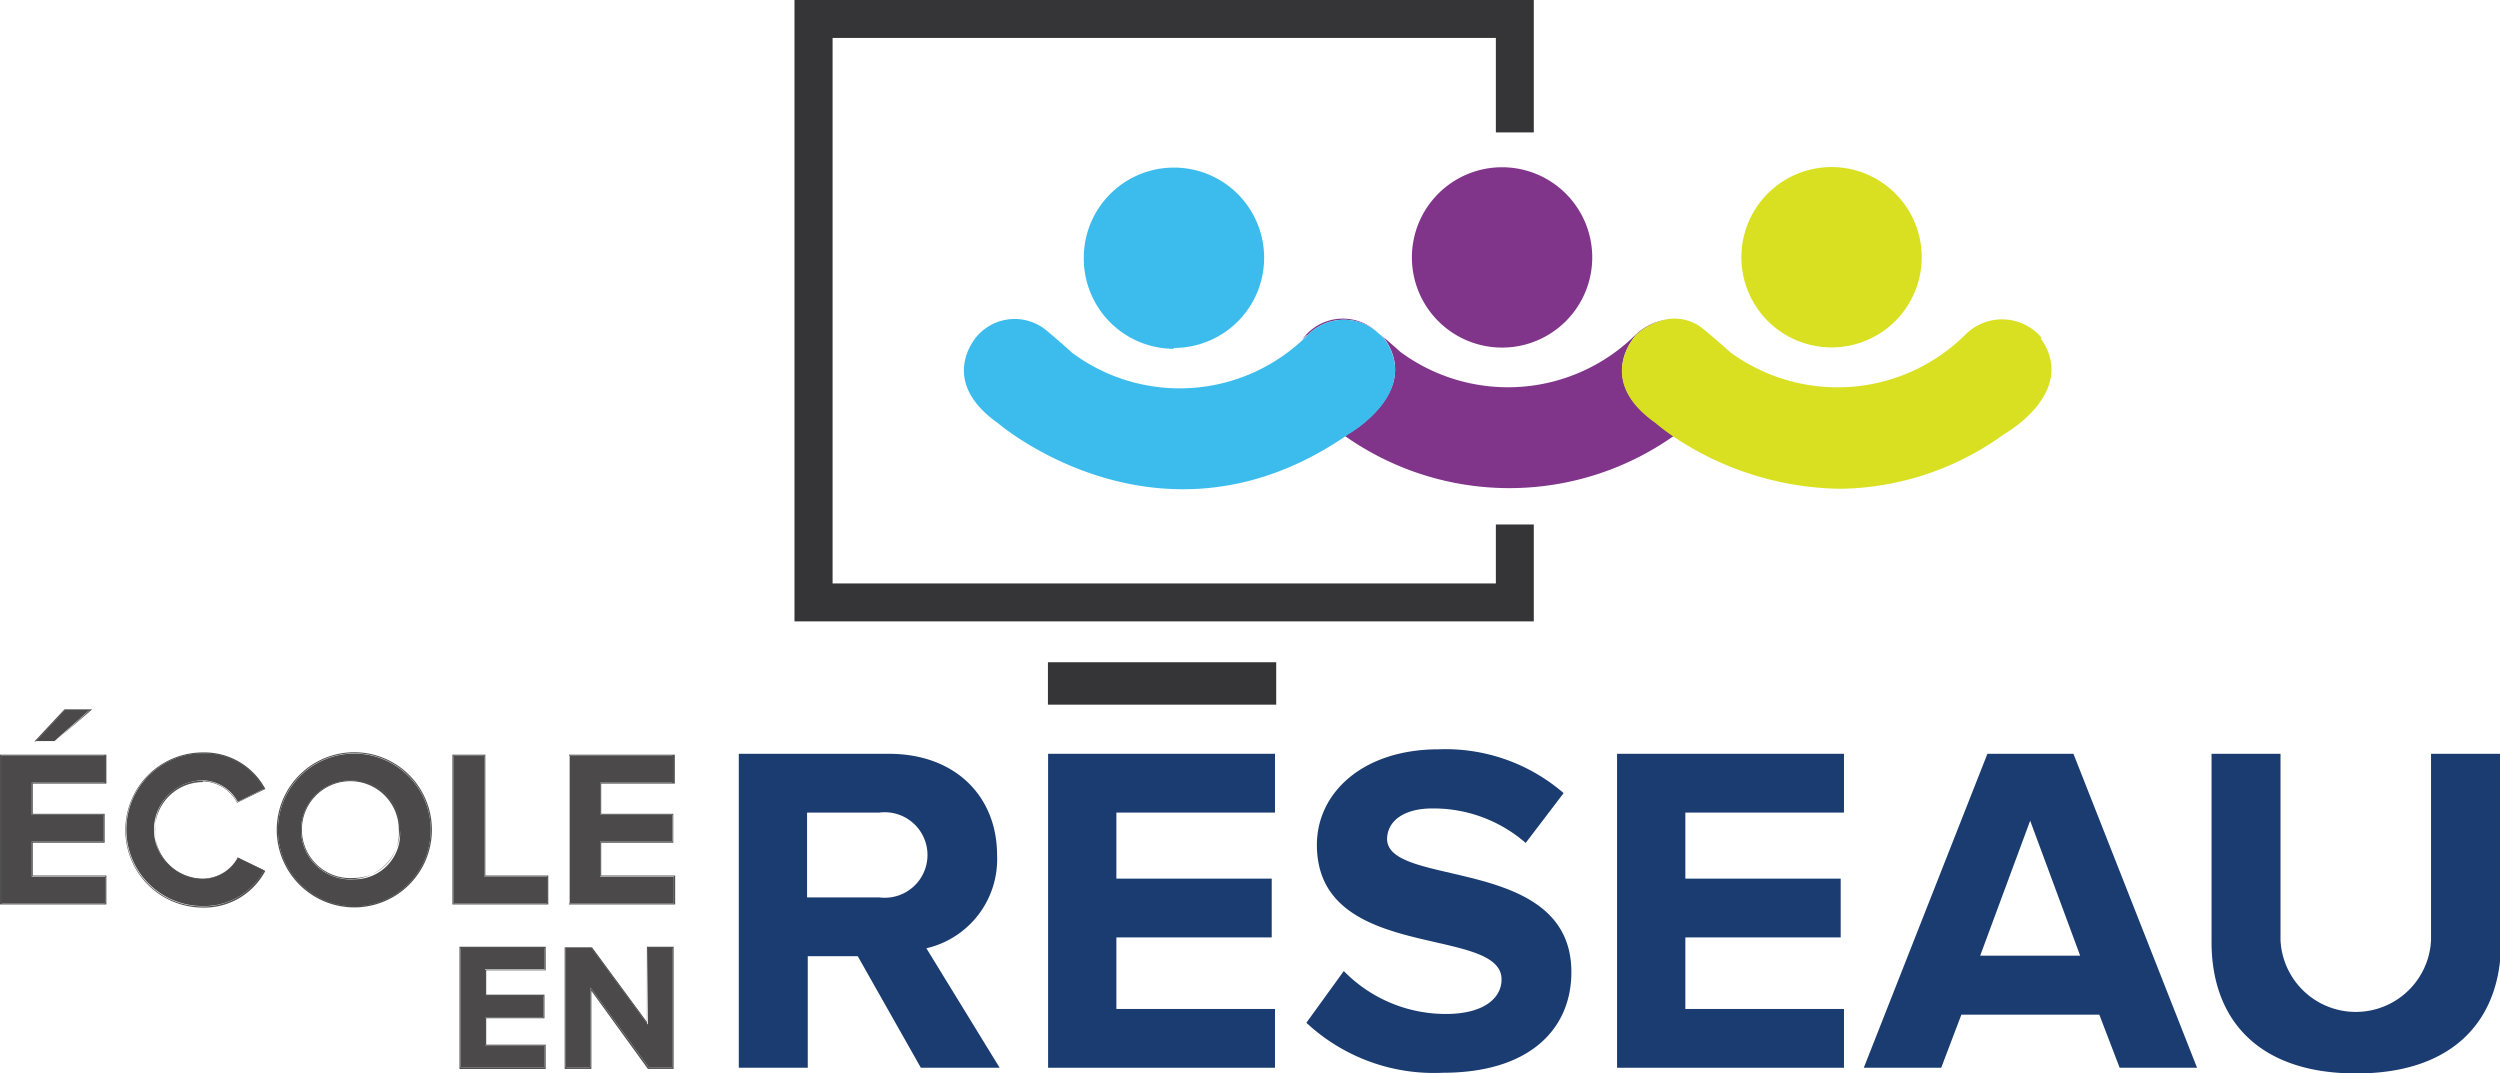 <svg xmlns="http://www.w3.org/2000/svg" width="145" height="62.26" viewBox="0 0 145 62.26"><defs><style>.cls-1{fill:#353436;}.cls-1,.cls-2,.cls-3,.cls-4,.cls-5,.cls-6,.cls-7{fill-rule:evenodd;}.cls-2{fill:#4b4949;}.cls-3{fill:#505050;}.cls-4{fill:#1b3c70;}.cls-5{fill:#80358a;}.cls-6{fill:#3bbced;}.cls-7{fill:#d9e021;}</style></defs><title>logo-ecole-reseau</title><g id="Calque_2" data-name="Calque 2"><g id="Symbols"><g id="d-nav"><g id="Nav"><g id="eer-logo-header"><polygon id="Fill-1" class="cls-1" points="46.08 0 46.08 36.04 88.96 36.04 88.96 30.42 86.76 30.42 86.76 33.84 48.29 33.84 48.29 2.2 86.76 2.2 86.76 7.68 88.96 7.68 88.96 0 46.08 0"/><polygon id="Fill-2" class="cls-1" points="60.78 40.87 74.02 40.87 74.02 38.41 60.78 38.41 60.78 40.87"/><polygon id="Fill-3" class="cls-2" points="3.77 41.18 2.09 42.98 3.16 42.98 5.19 41.18 3.77 41.18"/><polygon id="Fill-4" class="cls-2" points="0.06 43.83 0.06 52.4 6.1 52.4 6.1 50.84 1.84 50.84 1.84 48.81 6.01 48.81 6.01 47.26 1.84 47.26 1.84 45.39 6.1 45.39 6.1 43.83 0.06 43.83"/><path id="Fill-5" class="cls-3" d="M2.09,43l1.68-1.8H5.19l-2,1.8Zm3.26-1.86H3.74L2,43H3.18Z"/><path id="Fill-6" class="cls-3" d="M0,43.77v8.69H6.17V50.78H1.9v-1.9H6.07V47.2H1.9V45.45H6.17V43.77Zm.06.06h6v1.56H1.84v1.87H6v1.55H1.84v2H6.1V52.4h-6Z"/><g id="Group-59"><path id="Fill-7" class="cls-2" d="M13.79,46.5l1.52-.75a3.91,3.91,0,0,0-3.55-2.06,4.43,4.43,0,1,0,0,8.86,3.93,3.93,0,0,0,3.55-2.07l-1.52-.74a2.38,2.38,0,0,1-2,1.24,2.86,2.86,0,0,1,0-5.72,2.38,2.38,0,0,1,2,1.24"/><path id="Fill-9" class="cls-3" d="M9,48.12A2.71,2.71,0,0,0,11.76,51a2.38,2.38,0,0,0,2-1.24l1.52.74a3.93,3.93,0,0,1-3.55,2.07,4.43,4.43,0,1,1,0-8.86,3.91,3.91,0,0,1,3.55,2.06l-1.52.75a2.38,2.38,0,0,0-2-1.24A2.71,2.71,0,0,0,9,48.12m2.75-2.8a2.3,2.3,0,0,1,2,1.24v0l1.64-.8,0,0a4,4,0,0,0-3.62-2.12,4.49,4.49,0,1,0,0,9,4,4,0,0,0,3.62-2.13l0,0-1.61-.78h0v0a2.31,2.31,0,0,1-2,1.23,2.8,2.8,0,0,1,0-5.6"/><path id="Fill-11" class="cls-2" d="M20.55,51a2.87,2.87,0,1,1,2.65-2.86A2.64,2.64,0,0,1,20.55,51m0-7.29a4.43,4.43,0,1,0,0,8.86,4.43,4.43,0,1,0,0-8.86"/><path id="Fill-13" class="cls-3" d="M20.55,52.55a4.43,4.43,0,1,1,0-8.86,4.43,4.43,0,1,1,0,8.86m0-8.92a4.49,4.49,0,1,0,0,9,4.49,4.49,0,1,0,0-9"/><path id="Fill-15" class="cls-3" d="M20.55,50.92a2.81,2.81,0,1,1,2.58-2.8,2.59,2.59,0,0,1-2.58,2.8m0-5.66a2.87,2.87,0,1,0,2.65,2.86,2.64,2.64,0,0,0-2.65-2.86"/><polygon id="Fill-17" class="cls-2" points="28.09 43.83 26.3 43.83 26.3 52.4 31.73 52.4 31.73 50.84 28.09 50.84 28.09 43.83"/><path id="Fill-19" class="cls-3" d="M31.73,52.4H26.3V43.83h1.79v7h3.64Zm-3.58-8.63H26.24v8.69H31.8V50.78H28.15Z"/><polygon id="Fill-21" class="cls-2" points="39.08 50.84 34.81 50.84 34.81 48.81 38.99 48.81 38.99 47.26 34.81 47.26 34.81 45.39 39.08 45.39 39.08 43.83 33.04 43.83 33.04 52.4 39.08 52.4 39.08 50.84"/><path id="Fill-23" class="cls-3" d="M33,43.83h6v1.56H34.81v1.87H39v1.55H34.81v2h4.27V52.4H33ZM33,52.46h6.16V50.78H34.87v-1.9h4.18V47.2H34.87V45.45h4.27V43.77H33Z"/><path id="Fill-25" class="cls-4" d="M51,52.05H46.81V47.13H51a2.48,2.48,0,1,1,0,4.92m6.83-2.46c0-3.38-2.4-5.87-6.28-5.87h-8.7V61.93h4V55.46h2.9l3.66,6.47h4.57L53.73,55a5.3,5.3,0,0,0,4.1-5.41"/><polygon id="Fill-27" class="cls-4" points="60.79 61.93 73.95 61.93 73.95 58.52 64.75 58.52 64.75 54.37 73.76 54.37 73.76 50.96 64.75 50.96 64.75 47.13 73.95 47.13 73.95 43.72 60.79 43.72 60.79 61.93"/><path id="Fill-29" class="cls-4" d="M80.45,48.69c0-1.09,1-1.8,2.62-1.8a8.14,8.14,0,0,1,5.42,2L90.69,46a10.47,10.47,0,0,0-7.25-2.54c-4.38,0-7.06,2.51-7.06,5.54,0,6.85,10.71,4.64,10.71,7.81,0,1.06-1,2-3.23,2a8.26,8.26,0,0,1-5.92-2.49l-2.17,3a10.85,10.85,0,0,0,7.92,2.9c5,0,7.45-2.51,7.45-5.84,0-6.8-10.69-4.86-10.69-7.73"/><polygon id="Fill-31" class="cls-4" points="93.79 61.93 106.95 61.93 106.95 58.52 97.75 58.52 97.75 54.37 106.76 54.37 106.76 50.96 97.75 50.96 97.75 47.13 106.95 47.13 106.95 43.72 93.79 43.72 93.79 61.93"/><path id="Fill-33" class="cls-4" d="M114.85,55.43l2.9-7.83,2.9,7.83Zm.42-11.71L108.1,61.93h4.49l1.17-3.08h8l1.18,3.08h4.49l-7.17-18.21Z"/><path id="Fill-35" class="cls-4" d="M141,43.72V54.53a4.37,4.37,0,0,1-8.73,0V43.72h-4V54.64c0,4.51,2.73,7.62,8.39,7.62s8.4-3.11,8.4-7.62V43.72Z"/><polygon id="Fill-37" class="cls-2" points="31.59 60.65 28.13 60.65 28.13 59 31.52 59 31.52 57.75 28.13 57.75 28.13 56.22 31.59 56.22 31.59 54.97 26.71 54.97 26.71 61.9 31.59 61.9 31.59 60.65"/><path id="Fill-39" class="cls-3" d="M26.71,55h4.88v1.25H28.13v1.53h3.39V59H28.13v1.65h3.46V61.9H26.71Zm-.06,7h5V60.59H28.2V59.06h3.38V57.69H28.2V56.28h3.45V54.91h-5Z"/><polygon id="Fill-41" class="cls-2" points="34.3 54.97 32.81 54.97 32.81 61.9 34.24 61.9 34.24 57.28 34.3 57.35 37.62 61.9 39.01 61.9 39.01 54.97 37.58 54.97 37.58 59.42 37.52 59.35 34.3 54.97"/><path id="Fill-43" class="cls-3" d="M37.58,55H39V61.9H37.62L34.3,57.35l-.06-.07V61.9H32.81V55H34.3l3.23,4.38,0,.08Zm-.06,4.27-3.18-4.32H32.75V62H34.3V57.47L37.58,62h1.49V54.91H37.52Z"/><path id="Fill-45" class="cls-5" d="M81.89,14.92A5.23,5.23,0,1,0,87.12,9.7a5.23,5.23,0,0,0-5.23,5.22"/><path id="Fill-47" class="cls-5" d="M94.9,19.43a3.71,3.71,0,0,1,1.82-.9,3.39,3.39,0,0,0-1.85.88,10.52,10.52,0,0,1-13.65,1s-.38-.35-1.14-1l.2.2c2.23,3.13-2.11,5.57-2.11,5.57l-.16.11a16.54,16.54,0,0,0,19.06,0,11.89,11.89,0,0,1-1-.76C92.43,22,94.9,19.43,94.9,19.43"/><path id="Fill-49" class="cls-5" d="M75.84,19.44a2.93,2.93,0,0,1,4.06-.15,1.07,1.07,0,0,0-.16-.14,2.9,2.9,0,0,0-4,.28,3.25,3.25,0,0,0-.2.26l.26-.25"/><path id="Fill-51" class="cls-6" d="M68.08,20.18h0A5.23,5.23,0,1,0,62.86,15a5.23,5.23,0,0,0,5.23,5.23"/><path id="Fill-53" class="cls-6" d="M80.28,19.64l-.2-.2-.18-.15a2.93,2.93,0,0,0-4.06.15l-.26.25a10.46,10.46,0,0,1-13.4.77s-.49-.46-1.48-1.29a2.89,2.89,0,0,0-4,.29S54.28,22,57.89,24.55c0,0,9.38,8.07,20.12.77l.16-.11s4.34-2.43,2.11-5.57"/><path id="Fill-55" class="cls-7" d="M106.23,20.15A5.23,5.23,0,1,0,101,14.92a5.23,5.23,0,0,0,5.22,5.23"/><path id="Fill-57" class="cls-7" d="M118.43,19.61a3,3,0,0,0-4.44-.2,10.52,10.52,0,0,1-13.66,1s-.49-.46-1.48-1.28a2.63,2.63,0,0,0-2.13-.62,3.71,3.71,0,0,0-1.82.9S92.43,22,96,24.52a11.89,11.89,0,0,0,1,.76,17.76,17.76,0,0,0,9.75,3.07h0a16.52,16.52,0,0,0,9.49-3.17s4.34-2.43,2.11-5.57"/></g></g></g></g></g></g></svg>
